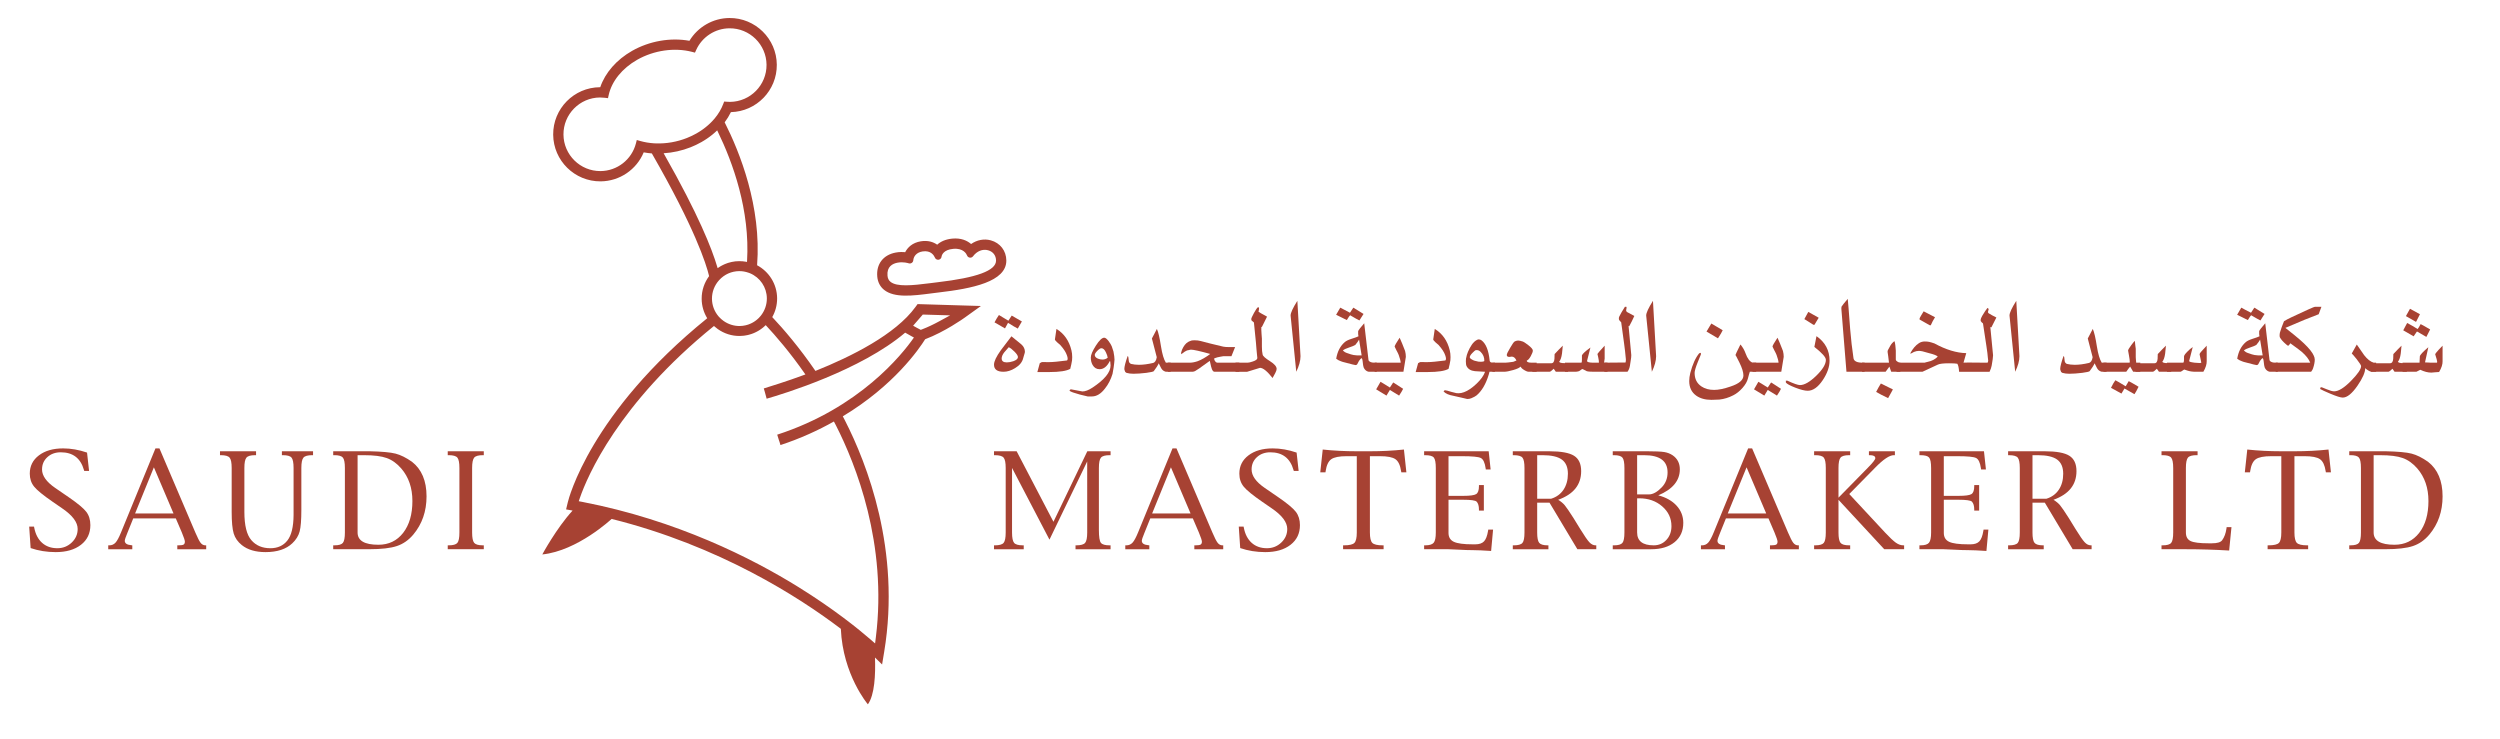 <?xml version="1.0" encoding="utf-8"?>
<!-- Generator: Adobe Illustrator 16.0.0, SVG Export Plug-In . SVG Version: 6.00 Build 0)  -->
<!DOCTYPE svg PUBLIC "-//W3C//DTD SVG 1.0//EN" "http://www.w3.org/TR/2001/REC-SVG-20010904/DTD/svg10.dtd">
<svg version="1.0" id="Layer_1" xmlns="http://www.w3.org/2000/svg" xmlns:xlink="http://www.w3.org/1999/xlink" x="0px" y="0px"
	 width="384.667px" height="113.667px" viewBox="0 0 384.667 113.667" enable-background="new 0 0 384.667 113.667"
	 xml:space="preserve">
<g>
	<path fill="#A74233" d="M141.737,46.806l-0.553-0.016l-0.326,0.448c-3.068,4.223-9.847,7.615-15.39,9.834
		c-2.481-3.618-4.883-6.411-6.645-8.282c0.484-0.855,0.757-1.845,0.75-2.897c-0.018-2.202-1.265-4.11-3.081-5.079
		c0.699-9.007-2.663-17.395-4.989-21.993c0.375-0.5,0.696-1.024,0.959-1.568c3.937-0.098,7.094-3.342,7.062-7.296
		c-0.031-3.994-3.307-7.218-7.301-7.186c-2.527,0.02-4.853,1.374-6.143,3.506c-2.903-0.529-6.139,0.025-8.818,1.546
		c-2.399,1.365-4.146,3.369-4.906,5.598c-0.019-0.001-0.037-0.002-0.056-0.002c-3.992,0.031-7.217,3.307-7.185,7.302
		c0.031,3.994,3.308,7.215,7.3,7.184c2.935-0.023,5.53-1.816,6.63-4.464c0.41,0.078,0.83,0.131,1.252,0.166
		c6.602,11.484,8.355,16.963,8.81,18.876c-0.727,0.98-1.155,2.193-1.145,3.504c0.008,1.09,0.321,2.11,0.854,2.98
		c-18,14.565-21.323,27.769-21.456,28.333l-0.258,1.077l0.997,0.181c-2.509,2.751-4.658,6.752-4.658,6.752
		c5.438-0.558,10.664-5.466,10.664-5.466c16.594,4.139,28.897,12.069,35.27,16.909c0.313,7.112,4.161,11.618,4.161,11.618
		c1.042-1.439,1.188-4.563,1.093-7.201l1.093,1.072l0.328-1.981c2.575-15.59-2.662-28.942-6.016-35.515
		c-0.114-0.231-0.235-0.462-0.357-0.691c7.896-4.741,11.768-10.405,12.672-11.859c3.042-1.151,5.939-3.219,6.066-3.31l2.516-1.805
		l-3.095-0.091L141.737,46.806z M115.389,42.04c1.568,0.654,2.591,2.171,2.604,3.867c0.008,0.969-0.325,1.92-0.933,2.677
		c0,0-0.293,0.33-0.295,0.33c0,0-0.102,0.094-0.105,0.098c0,0-0.216,0.193-0.213,0.19c0,0-0.135,0.104-0.159,0.123
		c0,0-0.192,0.137-0.195,0.137c0,0-0.179,0.111-0.182,0.114c0,0-0.192,0.106-0.2,0.111c0,0-0.184,0.091-0.187,0.091
		c0,0-0.215,0.091-0.213,0.089c0,0-0.184,0.071-0.194,0.076c0,0-0.239,0.068-0.245,0.069l-0.174,0.047
		c-0.001,0-0.294,0.052-0.334,0.058c0,0-0.103,0.017-0.107,0.017l-0.454,0.03c-0.876,0.007-1.757-0.271-2.481-0.791
		c0,0-0.338-0.268-0.351-0.279l-0.306-0.3c0,0-0.118-0.129-0.133-0.146c-0.627-0.747-0.976-1.699-0.984-2.673
		c-0.008-1.057,0.382-2.075,1.097-2.865l0.288-0.288l0.012-0.015l0.021-0.018c0,0,0.271-0.22,0.296-0.239
		c0,0,0.058-0.044,0.056-0.043c0,0,0.234-0.154,0.257-0.168c0,0,0.117-0.073,0.118-0.073l0.138-0.072l0.084-0.043
		c0,0,0.168-0.081,0.161-0.078c0,0,0.126-0.05,0.163-0.065l0.237-0.088c0,0,0.08-0.021,0.094-0.025l0.312-0.083
		c0,0,0.099-0.017,0.121-0.019l0.297-0.049h0.001h0l0.434-0.026c0,0,0.391,0.016,0.396,0.016c0,0,0.248,0.034,0.27,0.035
		c0,0,0.092,0.014,0.096,0.015c0,0,0.328,0.071,0.349,0.078c0,0,0.355,0.111,0.356,0.111
		C115.203,41.973,115.366,42.03,115.389,42.04 M100.946,22.063c0,0-0.302-0.009-0.315-0.011c-0.735-0.047-1.449-0.168-2.123-0.358
		c0,0-0.263-0.077-0.528-0.152c-0.067,0.264-0.135,0.53-0.135,0.53c-0.64,2.483-2.877,4.23-5.441,4.251
		c-3.121,0.025-5.681-2.495-5.705-5.616c-0.025-3.121,2.495-5.682,5.615-5.708c0,0,0.752,0.046,0.753,0.046
		c0,0,0.241,0.029,0.483,0.06c0.053-0.236,0.104-0.476,0.104-0.476c0.47-2.132,2.071-4.112,4.39-5.432
		c2.584-1.465,5.743-1.918,8.453-1.213c0,0,0.218,0.056,0.436,0.114c0.093-0.207,0.186-0.411,0.186-0.411
		c0.909-2.009,2.916-3.317,5.117-3.333c3.122-0.027,5.684,2.493,5.708,5.615c0.025,3.123-2.496,5.681-5.618,5.707l-0.499-0.022
		c0,0-0.203-0.015-0.402-0.03c-0.071,0.187-0.143,0.375-0.143,0.375c-0.291,0.776-0.732,1.519-1.314,2.22
		c0,0-0.11,0.127-0.111,0.128c0,0-0.283,0.31-0.285,0.315c0,0-0.277,0.278-0.278,0.281c0,0-0.013,0.014-0.041,0.038
		c0,0-0.249,0.229-0.276,0.253c0,0-0.052,0.049-0.052,0.047c0,0-0.223,0.188-0.24,0.201c0,0-0.099,0.083-0.097,0.08
		c0,0-0.199,0.157-0.209,0.164c0,0-0.134,0.102-0.13,0.099c0,0-0.172,0.122-0.195,0.139c0,0-0.159,0.11-0.161,0.111l-0.156,0.103
		c0,0-0.202,0.13-0.205,0.131c0,0-0.327,0.194-0.325,0.194l-0.035,0.022l-0.659,0.343c0,0-0.153,0.074-0.157,0.074
		c0,0-0.641,0.281-0.664,0.29C104.175,21.834,102.533,22.121,100.946,22.063 M102.251,23.833l-0.14-0.252
		c1.405-0.084,2.819-0.396,4.145-0.92c0.025-0.01,0.752-0.327,0.752-0.327c0.009-0.003,0.187-0.089,0.187-0.089
		c-0.013,0.006,0.713-0.374,0.713-0.374l0.05-0.024c0,0,0.054-0.036,0.057-0.038c0.1-0.06,0.323-0.192,0.323-0.192
		c0.007-0.005,0.228-0.146,0.228-0.146l0.184-0.119c0.008-0.004,0.184-0.127,0.184-0.127c0.023-0.016,0.228-0.164,0.229-0.166
		c0,0,0.148-0.112,0.148-0.112c0.006-0.005,0.238-0.183,0.238-0.183c0.001-0.001,0.118-0.096,0.118-0.096
		c0.011-0.011,0.274-0.234,0.274-0.234c0.003,0,0.061-0.053,0.061-0.053c0.029-0.025,0.313-0.289,0.313-0.289l0.038-0.034
		l0.087,0.181c2.321,4.771,4.987,12.109,4.507,19.968l-0.013,0.101c-0.09-0.018-0.165-0.037-0.165-0.037
		c-0.011-0.002-0.172-0.024-0.172-0.024c0.013,0.002-0.324-0.042-0.324-0.042c-0.021,0-0.549-0.022-0.549-0.022l-0.589,0.032
		l-0.1,0.009l0.093-0.008l-0.382,0.063l-0.03,0.005l0.007-0.001l-0.166,0.029c0.006-0.002-0.425,0.112-0.427,0.112
		c-0.05,0.013-0.126,0.036-0.126,0.036c0.002,0-0.331,0.122-0.331,0.122l-0.03,0.01l-0.032,0.013l0.024-0.008
		c-0.009,0.002-0.18,0.072-0.187,0.077c-0.001,0-0.236,0.113-0.236,0.113l-0.07,0.035l-0.21,0.111
		c-0.003,0.003-0.183,0.11-0.183,0.11c-0.01,0.007-0.314,0.21-0.328,0.218l-0.058-0.191
		C109.537,38.266,107.457,33.003,102.251,23.833 M140.557,52.027c-1.716,2.458-8.265,10.736-20.97,14.854
		c0.116,0.367,0.198,0.641,0.319,1.026c0.003-0.005,0.007-0.005,0.01-0.005l0.171,0.58c3.086-1.02,5.817-2.273,8.223-3.629
		l0.317,0.607c3.06,6.006,7.928,18.222,6.139,32.59l-0.119,0.953l-0.724-0.628c-1.776-1.543-5.58-4.641-11.085-8.055
		c-7.126-4.419-18.669-10.271-33.207-13.089l-0.58-0.11l0.192-0.559c1.104-3.176,5.85-14.464,20.619-26.407
		c0.052,0.049,0.091,0.088,0.091,0.088c0.013,0.01,0.475,0.379,0.475,0.379c1.001,0.712,2.172,1.083,3.388,1.072l0.617-0.038
		c0.022-0.001,0.199-0.03,0.199-0.03c0.002,0,0.404-0.073,0.409-0.073l0.2-0.051l0.046-0.013l0.314-0.094
		c0.033-0.01,0.279-0.101,0.279-0.101c-0.012,0.004,0.28-0.12,0.28-0.12c0.01-0.005,0.252-0.124,0.252-0.124
		c0.026-0.013,0.275-0.15,0.275-0.15c0.019-0.012,0.251-0.157,0.251-0.157c0.01-0.007,0.275-0.196,0.275-0.196
		c0.01-0.007,0.213-0.164,0.213-0.164c-0.007,0.006,0.29-0.258,0.29-0.258c0.002-0.002,0.066-0.061,0.106-0.098l0.025,0.03
		c1.462,1.565,3.693,4.133,6.034,7.494l0.045,0.065c-3.042,1.131-5.497,1.857-6.404,2.151l0.168,0.572
		c0.098,0.361,0.171,0.631,0.271,1.005c0.008-0.003,0.016-0.004,0.022-0.005l0.001,0.001c2.563-0.737,14.48-4.368,21.292-10.158
		l1.051,0.592l0.294,0.155L140.557,52.027z M144.536,49.428c-0.916,0.501-1.807,0.919-2.642,1.241l-0.218,0.084l-0.616-0.323
		l-0.561-0.314l1.313-1.515l0.175-0.202l4.207,0.125L144.536,49.428z M152.447,36.979c-1.035-0.283-2.129-0.062-3.028,0.567
		c-0.615-0.536-1.558-0.956-2.893-0.832c-1.077,0.102-1.82,0.477-2.324,0.936c-0.597-0.421-1.428-0.697-2.513-0.522
		c-1.308,0.212-2.039,0.952-2.413,1.677c-0.409-0.042-0.907-0.046-1.444,0.053c-1.93,0.354-3.023,1.774-2.851,3.706
		c0.074,0.839,0.437,1.542,1.051,2.036c1.591,1.278,4.457,0.907,7.231,0.548l1.145-0.144c5.17-0.6,10.458-1.654,10.432-4.928
		C154.829,38.587,153.888,37.372,152.447,36.979 M144.229,43.433c0,0-1.171,0.146-1.167,0.146c-2.722,0.35-5.054,0.576-6.038-0.213
		c-0.283-0.227-0.431-0.527-0.467-0.944c-0.125-1.403,0.78-1.866,1.56-2.008c0.876-0.159,1.615,0.073,1.696,0.1
		c0.16,0.055,0.337,0.029,0.476-0.064c0.14-0.093,0.23-0.25,0.24-0.439c0.056-0.537,0.455-1.167,1.413-1.322
		c1.312-0.212,1.784,0.651,1.907,0.942c0.086,0.23,0.322,0.366,0.569,0.333c0.247-0.032,0.437-0.239,0.46-0.493
		c0,0,0.057,0.005,0.065,0.006c-0.009-0.002-0.065-0.014-0.065-0.014c0.044-0.239,0.303-1.037,1.795-1.174
		c1.577-0.146,2.036,0.798,2.115,0.999c0,0,0.066,0.13,0.068,0.131c0.098,0.14,0.26,0.225,0.431,0.226
		c0.17,0.004,0.332-0.078,0.434-0.216c0.595-0.797,1.48-1.152,2.311-0.924c0.761,0.208,1.221,0.8,1.227,1.583
		C153.271,41.631,150.316,42.725,144.229,43.433"/>
	<path fill="#A74233" d="M4.713,84.331l-0.222-3.308h0.744l0.028,0.156c0.196,1.015,0.601,1.798,1.217,2.348
		c0.617,0.55,1.398,0.826,2.345,0.826c0.857,0,1.591-0.29,2.204-0.87c0.613-0.579,0.92-1.276,0.92-2.093
		c0-1.029-0.786-2.08-2.356-3.155L8.1,77.205c-1.448-0.996-2.396-1.771-2.845-2.324c-0.45-0.554-0.674-1.222-0.674-2.005
		c0-1.164,0.471-2.104,1.412-2.814c0.941-0.712,2.182-1.068,3.722-1.068c1.203,0,2.429,0.216,3.678,0.644l0.311,2.819h-0.744
		l-0.048-0.155c-0.52-1.807-1.707-2.708-3.563-2.708c-0.831,0-1.518,0.249-2.063,0.747c-0.546,0.5-0.818,1.13-0.818,1.894
		c0,0.965,0.672,1.911,2.014,2.836l2.149,1.476c1.343,0.925,2.224,1.66,2.644,2.206c0.42,0.547,0.629,1.231,0.629,2.051
		c0,1.268-0.482,2.276-1.448,3.025c-0.967,0.751-2.264,1.125-3.892,1.125C7.204,84.952,5.921,84.744,4.713,84.331"/>
	<path fill="#A74233" d="M20.503,79.759l-0.906,2.244c-0.266,0.636-0.398,1.037-0.398,1.205c0,0.396,0.333,0.623,1,0.681
		l0.156,0.021v0.599h-3.701v-0.599h0.156c0.388,0,0.708-0.138,0.961-0.414c0.252-0.274,0.534-0.797,0.845-1.561l5.302-12.941h0.615
		l5.522,12.94c0.344,0.805,0.615,1.336,0.816,1.592s0.443,0.384,0.729,0.384h0.126v0.599h-4.446v-0.599h0.165
		c0.395,0,0.66-0.04,0.796-0.116c0.136-0.078,0.204-0.23,0.204-0.459c0-0.187-0.155-0.654-0.465-1.399l-0.933-2.176H20.503z
		 M20.786,79.004h5.912l-3.02-7.101L20.786,79.004z"/>
	<path fill="#A74233" d="M33.849,70.037v-0.602h5.55v0.602h-0.154c-0.673,0-1.115,0.125-1.327,0.378
		c-0.211,0.252-0.316,0.784-0.316,1.597v6.757c0,2.069,0.356,3.516,1.069,4.339c0.712,0.83,1.689,1.246,2.93,1.246
		c1.12,0,1.992-0.396,2.615-1.185c0.624-0.789,0.942-2.098,0.955-3.93v-7.228c0-0.813-0.105-1.345-0.313-1.597
		c-0.211-0.253-0.657-0.378-1.34-0.378h-0.145v-0.602h4.794v0.602H48.04c-0.683,0-1.133,0.125-1.349,0.378
		c-0.215,0.252-0.323,0.784-0.323,1.597v6.427c0,1.57-0.088,2.685-0.265,3.344c-0.175,0.659-0.547,1.261-1.117,1.804
		c-0.952,0.911-2.329,1.366-4.132,1.366c-1.534,0-2.752-0.361-3.654-1.086c-0.62-0.498-1.034-1.091-1.242-1.778
		c-0.208-0.688-0.312-1.795-0.312-3.32v-6.756c0-0.813-0.106-1.345-0.321-1.597c-0.213-0.253-0.661-0.378-1.341-0.378H33.849z"/>
	<path fill="#A74233" d="M51.269,84.508v-0.599h0.194c0.657,0,1.088-0.126,1.294-0.379c0.206-0.251,0.31-0.783,0.31-1.597v-9.922
		c0-0.817-0.104-1.352-0.31-1.601c-0.207-0.249-0.638-0.374-1.294-0.374h-0.194v-0.602h5.565c1.903,0.041,3.248,0.162,4.031,0.365
		c0.785,0.205,1.624,0.622,2.517,1.249c1.499,1.165,2.248,2.942,2.248,5.33c0,2.292-0.679,4.252-2.035,5.876
		c-0.72,0.854-1.564,1.443-2.532,1.766c-0.967,0.324-2.377,0.486-4.229,0.486H51.269z M55.021,70.037v11.896
		c0,1.258,1.067,1.886,3.203,1.886c1.59,0,2.859-0.61,3.809-1.831c0.948-1.221,1.422-2.853,1.422-4.9
		c0-2.006-0.57-3.675-1.712-5.002c-0.673-0.777-1.418-1.313-2.235-1.606c-0.818-0.297-1.974-0.442-3.468-0.442H55.021z"/>
	<path fill="#A74233" d="M74.44,84.508h-5.549v-0.599h0.154c0.676,0,1.119-0.125,1.329-0.377c0.209-0.25,0.314-0.783,0.314-1.599
		v-9.922c0-0.813-0.105-1.345-0.314-1.597c-0.209-0.253-0.653-0.378-1.329-0.378h-0.154v-0.602h5.549v0.602h-0.145
		c-0.677,0-1.122,0.125-1.334,0.378c-0.212,0.252-0.318,0.784-0.318,1.597v9.922c0,0.809,0.106,1.339,0.318,1.594
		c0.212,0.254,0.657,0.382,1.334,0.382h0.145V84.508z"/>
	<path fill="#A74233" d="M155.719,72v9.934c0,0.809,0.106,1.339,0.318,1.594c0.212,0.254,0.66,0.382,1.345,0.382h0.135v0.599h-4.573
		v-0.599h0.135c0.683,0,1.131-0.128,1.344-0.382c0.212-0.255,0.319-0.785,0.319-1.594v-9.922c0-0.813-0.106-1.345-0.319-1.597
		c-0.213-0.253-0.662-0.378-1.344-0.378h-0.135v-0.602h3.483l5.664,10.851l5.209-10.851h3.579v0.602h-0.154
		c-0.673,0-1.115,0.125-1.326,0.378c-0.211,0.252-0.318,0.784-0.318,1.597v9.544c0,1.067,0.107,1.727,0.318,1.977
		c0.211,0.252,0.653,0.377,1.326,0.377h0.154v0.599h-5.394v-0.599h0.117c0.688,0,1.141-0.125,1.357-0.377
		c0.215-0.25,0.324-0.783,0.324-1.599V71.002l-5.805,12.031L155.719,72z"/>
	<path fill="#A74233" d="M176.992,79.759l-0.906,2.244c-0.266,0.636-0.398,1.037-0.398,1.205c0,0.396,0.333,0.623,1,0.681
		l0.155,0.021v0.599h-3.699v-0.599h0.155c0.389,0,0.708-0.138,0.961-0.414c0.252-0.274,0.534-0.797,0.846-1.561l5.301-12.941h0.615
		l5.523,12.94c0.342,0.805,0.613,1.336,0.815,1.592c0.2,0.256,0.444,0.384,0.728,0.384h0.125v0.599h-4.446v-0.599h0.165
		c0.395,0,0.659-0.04,0.796-0.116c0.137-0.078,0.204-0.23,0.204-0.459c0-0.187-0.156-0.654-0.466-1.399l-0.934-2.176H176.992z
		 M177.276,79.004h5.91l-3.02-7.101L177.276,79.004z"/>
	<path fill="#A74233" d="M190.827,84.331l-0.222-3.308h0.744l0.03,0.156c0.193,1.015,0.599,1.798,1.215,2.348
		c0.615,0.55,1.398,0.826,2.344,0.826c0.857,0,1.593-0.29,2.206-0.87c0.611-0.579,0.92-1.276,0.92-2.093
		c0-1.029-0.786-2.08-2.357-3.155l-1.493-1.03c-1.448-0.996-2.397-1.771-2.847-2.324c-0.45-0.554-0.673-1.222-0.673-2.005
		c0-1.164,0.47-2.104,1.412-2.814c0.94-0.712,2.181-1.068,3.721-1.068c1.205,0,2.429,0.216,3.679,0.644l0.31,2.819h-0.742
		l-0.049-0.155c-0.521-1.807-1.707-2.708-3.562-2.708c-0.832,0-1.52,0.249-2.065,0.747c-0.545,0.5-0.818,1.13-0.818,1.894
		c0,0.965,0.671,1.911,2.015,2.836l2.15,1.476c1.342,0.925,2.222,1.66,2.642,2.206c0.42,0.547,0.631,1.231,0.631,2.051
		c0,1.268-0.483,2.276-1.449,3.025c-0.967,0.751-2.265,1.125-3.892,1.125C193.317,84.952,192.036,84.744,190.827,84.331"/>
	<path fill="#A74233" d="M208.762,70.191h-1.535c-1.153,0-1.949,0.155-2.39,0.467c-0.439,0.311-0.727,0.919-0.863,1.825
		l-0.028,0.194h-0.8l0.378-3.508c1.673,0.178,3.418,0.266,5.234,0.266h2.026c1.816,0,3.561-0.088,5.235-0.266l0.376,3.508h-0.776
		l-0.039-0.194c-0.136-0.906-0.425-1.515-0.865-1.825c-0.443-0.312-1.24-0.467-2.396-0.467h-1.537v11.742
		c0,0.818,0.124,1.353,0.373,1.602c0.251,0.249,0.78,0.374,1.589,0.374h0.146v0.599h-6.236v-0.599h0.146
		c0.816,0,1.348-0.125,1.594-0.374s0.37-0.783,0.37-1.602V70.191z"/>
	<path fill="#A74233" d="M222.877,76.895v5.107c0,0.652,0.274,1.107,0.824,1.365c0.548,0.258,1.514,0.387,2.896,0.387h0.409
		c0.603,0,1.049-0.153,1.339-0.459c0.288-0.306,0.494-0.846,0.618-1.619l0.028-0.187h0.744l-0.3,3.285
		c-1.235-0.083-2.152-0.124-2.753-0.124c-0.641,0-1.394-0.025-2.26-0.075c-0.848-0.044-1.358-0.067-1.534-0.067h-3.764v-0.599h0.174
		c0.645,0,1.076-0.132,1.295-0.396c0.221-0.264,0.329-0.79,0.329-1.579v-9.922c0-0.825-0.101-1.361-0.305-1.608
		c-0.202-0.244-0.642-0.366-1.319-0.366h-0.174v-0.602h9.934l0.298,2.798h-0.742l-0.029-0.204c-0.124-0.849-0.368-1.368-0.734-1.558
		c-0.368-0.187-1.328-0.28-2.878-0.28h-2.097v6.104h2.264c1.037,0,1.7-0.09,1.987-0.269c0.289-0.18,0.433-0.592,0.433-1.23v-0.166
		h0.755v3.929h-0.755v-0.146c0-0.571-0.119-0.979-0.359-1.228c-0.193-0.193-0.881-0.292-2.061-0.292H222.877z"/>
	<path fill="#A74233" d="M236.521,77.339v4.595c0,0.809,0.104,1.339,0.314,1.594c0.21,0.254,0.653,0.382,1.329,0.382h0.087v0.599
		h-5.482v-0.599h0.146c0.683,0,1.129-0.125,1.339-0.377c0.209-0.25,0.313-0.783,0.313-1.599v-9.922c0-0.813-0.104-1.345-0.313-1.597
		c-0.21-0.253-0.656-0.378-1.339-0.378h-0.146v-0.602h5.645c1.782,0,3.04,0.231,3.774,0.689s1.102,1.249,1.102,2.368
		c0,1.046-0.293,1.938-0.881,2.67c-0.589,0.734-1.476,1.314-2.657,1.74c0.42,0.258,0.757,0.536,1.005,0.833
		c0.25,0.295,0.705,0.961,1.366,1.999l1.008,1.641c0.646,1.052,1.12,1.738,1.417,2.056c0.298,0.318,0.614,0.478,0.951,0.478h0.117
		v0.599h-2.909l-4.291-7.169H236.521z M236.521,76.739h2.145c0.819-0.253,1.454-0.715,1.906-1.388
		c0.449-0.675,0.676-1.493,0.676-2.459c0-0.998-0.31-1.724-0.929-2.178c-0.621-0.452-1.613-0.678-2.979-0.678h-0.818V76.739z"/>
	<path fill="#A74233" d="M255.151,76.217c1.199,0.312,2.141,0.843,2.825,1.594s1.026,1.631,1.026,2.64
		c0,1.251-0.444,2.238-1.332,2.965c-0.888,0.73-2.092,1.093-3.611,1.093h-5.91v-0.599h0.192c0.656,0,1.09-0.126,1.296-0.379
		c0.207-0.251,0.309-0.783,0.309-1.597v-9.922c0-0.817-0.102-1.352-0.309-1.601c-0.206-0.249-0.64-0.374-1.296-0.374h-0.192v-0.602
		h5.274c1.277,0,2.158,0.041,2.644,0.118c0.485,0.078,0.919,0.247,1.302,0.504c0.732,0.507,1.102,1.228,1.102,2.157
		c0,0.87-0.276,1.637-0.828,2.304C257.092,75.186,256.261,75.752,255.151,76.217 M251.9,70.037v6.037h1.81
		c0.627,0,1.293-0.371,1.997-1.11c0.584-0.617,0.877-1.376,0.877-2.279c0-0.882-0.3-1.544-0.901-1.986
		c-0.6-0.44-1.503-0.661-2.709-0.661H251.9z M251.9,76.673v5.251c0,1.324,0.852,1.985,2.557,1.985c0.781,0,1.432-0.28,1.949-0.839
		c0.518-0.562,0.776-1.265,0.776-2.114c0-1.211-0.477-2.228-1.431-3.05s-2.125-1.233-3.512-1.233H251.9z"/>
	<path fill="#A74233" d="M265.565,79.759l-0.907,2.244c-0.267,0.636-0.398,1.037-0.398,1.205c0,0.396,0.333,0.623,1.001,0.681
		l0.154,0.021v0.599h-3.698v-0.599h0.154c0.389,0,0.708-0.138,0.962-0.414c0.252-0.274,0.534-0.797,0.846-1.561l5.301-12.941h0.614
		l5.522,12.94c0.343,0.805,0.614,1.336,0.815,1.592s0.444,0.384,0.729,0.384h0.125v0.599h-4.447v-0.599h0.167
		c0.394,0,0.66-0.04,0.796-0.116c0.136-0.078,0.204-0.23,0.204-0.459c0-0.187-0.155-0.654-0.467-1.399l-0.932-2.176H265.565z
		 M265.846,79.004h5.914l-3.021-7.101L265.846,79.004z"/>
	<path fill="#A74233" d="M282.883,76.906v5.027c0,0.809,0.105,1.339,0.315,1.594c0.209,0.254,0.652,0.382,1.329,0.382h0.154v0.599
		h-5.549v-0.599h0.184c0.665,0,1.098-0.128,1.305-0.382c0.206-0.255,0.309-0.785,0.309-1.594v-9.922
		c0-0.813-0.103-1.345-0.309-1.597c-0.207-0.253-0.64-0.378-1.305-0.378h-0.184v-0.602h5.549v0.602h-0.154
		c-0.677,0-1.12,0.125-1.329,0.378c-0.21,0.252-0.315,0.784-0.315,1.597v4.562l4.508-4.593c0.77-0.778,1.157-1.27,1.157-1.477
		c0-0.313-0.283-0.467-0.845-0.467h-0.138v-0.602h3.997v0.602h-0.165c-0.661,0-1.624,0.646-2.89,1.943l-3.968,4.035l5.527,5.944
		c0.706,0.753,1.252,1.266,1.636,1.54c0.387,0.272,0.762,0.409,1.125,0.409h0.154v0.599h-3.059L282.883,76.906z"/>
	<path fill="#A74233" d="M299.089,76.895v5.107c0,0.652,0.275,1.107,0.823,1.365c0.549,0.258,1.513,0.387,2.896,0.387h0.409
		c0.604,0,1.051-0.153,1.34-0.459c0.287-0.306,0.494-0.846,0.617-1.619l0.029-0.187h0.744l-0.3,3.285
		c-1.235-0.083-2.153-0.124-2.755-0.124c-0.639,0-1.393-0.025-2.26-0.075c-0.846-0.044-1.356-0.067-1.532-0.067h-3.763v-0.599h0.174
		c0.644,0,1.075-0.132,1.295-0.396c0.219-0.264,0.329-0.79,0.329-1.579v-9.922c0-0.825-0.102-1.361-0.306-1.608
		c-0.203-0.244-0.641-0.366-1.318-0.366h-0.174v-0.602h9.932l0.3,2.798h-0.742l-0.031-0.204c-0.123-0.849-0.368-1.368-0.734-1.558
		c-0.367-0.187-1.326-0.28-2.879-0.28h-2.095v6.104h2.265c1.035,0,1.698-0.09,1.987-0.269c0.287-0.18,0.432-0.592,0.432-1.23v-0.166
		h0.755v3.929h-0.755v-0.146c0-0.571-0.12-0.979-0.359-1.228c-0.193-0.193-0.882-0.292-2.06-0.292H299.089z"/>
	<path fill="#A74233" d="M312.732,77.339v4.595c0,0.809,0.104,1.339,0.315,1.594c0.21,0.254,0.652,0.382,1.327,0.382h0.088v0.599
		h-5.481v-0.599h0.145c0.683,0,1.13-0.125,1.339-0.377c0.209-0.25,0.314-0.783,0.314-1.599v-9.922c0-0.813-0.105-1.345-0.314-1.597
		c-0.209-0.253-0.656-0.378-1.339-0.378h-0.145v-0.602h5.644c1.783,0,3.043,0.231,3.775,0.689c0.733,0.458,1.101,1.249,1.101,2.368
		c0,1.046-0.295,1.938-0.882,2.67c-0.588,0.734-1.475,1.314-2.656,1.74c0.421,0.258,0.755,0.536,1.006,0.833
		c0.249,0.295,0.704,0.961,1.364,1.999l1.008,1.641c0.647,1.052,1.119,1.738,1.419,2.056c0.297,0.318,0.614,0.478,0.951,0.478h0.117
		v0.599h-2.91l-4.29-7.169H312.732z M312.732,76.739h2.145c0.818-0.253,1.454-0.715,1.905-1.388
		c0.451-0.675,0.677-1.493,0.677-2.459c0-0.998-0.31-1.724-0.929-2.178c-0.618-0.452-1.613-0.678-2.979-0.678h-0.818V76.739z"/>
	<path fill="#A74233" d="M342.605,81.111h0.744l-0.356,3.596c-2.257-0.132-4.453-0.199-6.592-0.199h-3.816v-0.599h0.175
		c0.668,0,1.107-0.126,1.313-0.379c0.206-0.251,0.311-0.783,0.311-1.597v-9.922c0-0.813-0.105-1.345-0.314-1.597
		c-0.209-0.253-0.646-0.378-1.309-0.378h-0.175v-0.602h5.548v0.602h-0.164c-0.67,0-1.11,0.125-1.319,0.378
		c-0.209,0.252-0.314,0.784-0.314,1.597v9.922c0,0.648,0.243,1.088,0.729,1.318c0.485,0.23,1.41,0.346,2.775,0.346h0.489
		c0.819,0,1.344-0.155,1.579-0.465c0.339-0.46,0.562-1.059,0.667-1.798L342.605,81.111z"/>
	<path fill="#A74233" d="M351.018,70.191h-1.535c-1.15,0-1.947,0.155-2.387,0.467c-0.441,0.311-0.729,0.919-0.865,1.825
		l-0.029,0.194h-0.799l0.377-3.508c1.674,0.178,3.419,0.266,5.235,0.266h2.025c1.816,0,3.562-0.088,5.236-0.266l0.377,3.508h-0.777
		l-0.038-0.194c-0.137-0.906-0.426-1.515-0.868-1.825c-0.441-0.312-1.239-0.467-2.395-0.467h-1.538v11.742
		c0,0.818,0.126,1.353,0.374,1.602c0.249,0.249,0.779,0.374,1.59,0.374h0.145v0.599h-6.235v-0.599h0.145
		c0.816,0,1.348-0.125,1.594-0.374s0.369-0.783,0.369-1.602V70.191z"/>
	<path fill="#A74233" d="M361.472,84.508v-0.599h0.193c0.657,0,1.089-0.126,1.296-0.379c0.205-0.251,0.309-0.783,0.309-1.597v-9.922
		c0-0.817-0.104-1.352-0.309-1.601c-0.207-0.249-0.639-0.374-1.296-0.374h-0.193v-0.602h5.565c1.903,0.041,3.246,0.162,4.032,0.365
		c0.783,0.205,1.621,0.622,2.516,1.249c1.498,1.165,2.247,2.942,2.247,5.33c0,2.292-0.678,4.252-2.034,5.876
		c-0.72,0.854-1.563,1.443-2.531,1.766c-0.968,0.324-2.378,0.486-4.229,0.486H361.472z M365.223,70.037v11.896
		c0,1.258,1.068,1.886,3.202,1.886c1.591,0,2.86-0.61,3.81-1.831c0.948-1.221,1.422-2.853,1.422-4.9c0-2.006-0.57-3.675-1.71-5.002
		c-0.675-0.777-1.42-1.313-2.236-1.606c-0.818-0.297-1.974-0.442-3.468-0.442H365.223z"/>
	<path fill="#A74233" d="M157.701,54.146c0,0.063-0.043,0.227-0.128,0.491c-0.086,0.265-0.129,0.412-0.129,0.443
		c-0.14,0.622-0.56,1.143-1.258,1.563c-0.606,0.373-1.197,0.559-1.773,0.559c-0.979,0-1.468-0.365-1.468-1.096
		c0-0.497,0.35-1.236,1.05-2.215c0.544-0.716,1.087-1.43,1.631-2.146c0.498,0.404,1.003,0.817,1.517,1.236
		C157.514,53.307,157.701,53.695,157.701,54.146 M157.234,49.461c-0.218,0.358-0.43,0.724-0.632,1.097
		c-0.313-0.156-0.811-0.451-1.499-0.886l-0.468,0.858l-1.611-0.931c0.204-0.393,0.43-0.767,0.68-1.128
		c0.327,0.184,0.811,0.477,1.453,0.875c0.045-0.092,0.218-0.356,0.515-0.789c0.169,0.094,0.43,0.243,0.78,0.453
		C156.802,49.219,157.063,49.369,157.234,49.461 M156.627,54.943c0-0.202-0.173-0.478-0.522-0.828
		c-0.347-0.351-0.646-0.581-0.893-0.69c-0.232,0.264-0.464,0.529-0.695,0.794c-0.264,0.343-0.394,0.655-0.394,0.935
		c0,0.404,0.262,0.607,0.788,0.607c0.309,0,0.649-0.063,1.02-0.187C156.396,55.403,156.627,55.194,156.627,54.943"/>
	<path fill="#A74233" d="M164.977,54.948c0,0.25-0.008,0.414-0.024,0.492c-0.063,0.407-0.155,0.845-0.279,1.313
		c-0.576,0.329-1.647,0.493-3.217,0.493h-0.794h-1.048l0.373-1.364l0.303-0.165c0.233-0.016,0.467-0.016,0.699,0h0.468
		c0.526,0,1.437-0.086,2.727-0.256c0.063-0.079,0.093-0.164,0.093-0.256c0-0.156-0.038-0.334-0.116-0.536
		c-0.155-0.467-0.497-0.996-1.026-1.588c-0.171-0.155-0.342-0.302-0.513-0.443c-0.233-0.217-0.334-0.364-0.303-0.442l0.233-1.586
		c1.179,0.719,1.951,1.821,2.308,3.307C164.937,54.228,164.977,54.572,164.977,54.948"/>
	<path fill="#A74233" d="M171.486,55.349c0,0.141-0.016,0.312-0.047,0.514c-0.031,0.358-0.116,0.91-0.256,1.657
		c-0.265,0.872-0.653,1.628-1.166,2.266c-0.622,0.809-1.291,1.214-2.004,1.214h-0.653h-0.007h0.007
		c-0.467-0.116-0.878-0.216-1.236-0.298c-0.855-0.232-1.375-0.422-1.562-0.572c0.048-0.15,0.125-0.224,0.233-0.224
		c0.047,0,0.343,0.054,0.887,0.164c0.543,0.108,0.831,0.162,0.862,0.162c0.435,0,0.947-0.194,1.539-0.582
		c1.866-1.228,2.797-2.372,2.797-3.428c0-0.016-0.008-0.097-0.024-0.245c-0.015-0.148-0.023-0.26-0.023-0.337l-0.068-0.094
		c-0.419,0.84-0.946,1.262-1.581,1.262c-0.465,0-0.82-0.216-1.07-0.652c-0.185-0.328-0.277-0.707-0.277-1.143
		c0-0.404,0.259-1.012,0.778-1.829c0.52-0.815,0.949-1.223,1.291-1.223c0.185,0,0.418,0.188,0.697,0.56
		c0.232,0.328,0.384,0.581,0.453,0.76c0.071,0.18,0.159,0.447,0.268,0.806C171.432,54.633,171.486,55.053,171.486,55.349
		 M170.438,55.042c-0.033-0.236-0.117-0.495-0.254-0.78c-0.201-0.456-0.441-0.683-0.719-0.683c-0.154,0-0.363,0.134-0.625,0.4
		c-0.262,0.269-0.393,0.48-0.393,0.637c0,0.236,0.162,0.425,0.487,0.566c0.23,0.095,0.462,0.142,0.693,0.142
		C169.935,55.325,170.206,55.229,170.438,55.042"/>
	<path fill="#A74233" d="M180.131,57.202h-0.722c-0.077,0-0.203-0.05-0.373-0.151c-0.171-0.101-0.319-0.283-0.444-0.547
		c-0.171-0.357-0.272-0.559-0.302-0.606c-0.125,0.306-0.381,0.713-0.77,1.219c-0.093,0.077-0.474,0.161-1.142,0.253
		c-0.777,0.093-1.438,0.138-1.98,0.138c-0.39,0-0.748-0.045-1.073-0.138c-0.047-0.032-0.109-0.079-0.188-0.14
		c-0.093-0.232-0.14-0.378-0.14-0.44c0-0.37,0.171-1.042,0.514-2.013c0.092,0.031,0.146,0.257,0.162,0.677
		c0.016,0.155,0.047,0.265,0.092,0.326c0.049,0.063,0.125,0.132,0.235,0.209c0.389,0.094,0.8,0.141,1.235,0.141
		c0.653,0,1.376-0.094,2.168-0.281c0.31-0.078,0.505-0.375,0.583-0.889l-0.747-2.877c0.078-0.155,0.206-0.401,0.385-0.737
		c0.178-0.334,0.306-0.581,0.384-0.737c0.218,0.479,0.427,1.377,0.63,2.691c0.185,1.175,0.434,2.01,0.746,2.504h0.745V57.202z"/>
	<path fill="#A74233" d="M190.694,57.202h-3.823c-0.155,0-0.288-0.131-0.396-0.396c-0.063-0.124-0.171-0.553-0.327-1.282
		c-0.264,0.187-0.645,0.457-1.142,0.815c-0.249,0.202-0.629,0.46-1.143,0.77c-0.171,0.063-0.296,0.093-0.373,0.093h-3.801v-1.397
		h3.381c0.356,0,0.761-0.075,1.212-0.228c0.605-0.228,1.25-0.599,1.935-1.117c-1.585-0.439-2.573-0.661-2.961-0.661
		c-0.047,0-0.105,0.008-0.175,0.024c-0.07,0.014-0.122,0.031-0.151,0.045c-0.217,0.016-0.428,0.094-0.63,0.235
		c-0.281,0.216-0.467,0.349-0.56,0.396v-0.256c0-0.046,0.047-0.195,0.14-0.442c0.249-0.575,0.559-0.969,0.934-1.188
		c0.169-0.092,0.364-0.169,0.583-0.233c0.03-0.014,0.169-0.022,0.419-0.022c0.343,0,0.653,0.038,0.934,0.115
		c0.761,0.212,1.919,0.501,3.473,0.865c0.202,0.046,0.543,0.069,1.026,0.069h0.303h0.489l-0.559,1.396h-1.213
		c-0.063,0-0.202,0.023-0.419,0.069c-0.39,0.061-0.731,0.152-1.026,0.273c0,0.076,0.003,0.13,0.012,0.159
		c0.007,0.032,0.027,0.085,0.059,0.161c0.124,0.229,0.271,0.341,0.442,0.341h3.357V57.202z"/>
	<path fill="#A74233" d="M196.433,56.766c0,0.155-0.071,0.366-0.21,0.629c-0.141,0.264-0.28,0.52-0.418,0.768
		c-0.823-1.045-1.466-1.566-1.932-1.566c-0.031,0-0.361,0.102-0.988,0.303c-0.631,0.202-0.959,0.303-0.99,0.303h-1.792v-1.397h1.842
		c0.186,0,0.458-0.062,0.816-0.185c0.467-0.154,0.7-0.332,0.7-0.534c0-0.016-0.018-0.189-0.054-0.522
		c-0.035-0.332-0.06-0.592-0.074-0.777c-0.015-0.262-0.042-0.616-0.086-1.066c-0.064-0.695-0.168-1.731-0.312-3.108
		c-0.079-0.062-0.192-0.152-0.334-0.276c-0.049-0.047-0.073-0.131-0.073-0.254c0-0.11,0.137-0.415,0.409-0.918
		c0.271-0.502,0.485-0.807,0.642-0.915c0.108,0.032,0.153,0.124,0.14,0.279c-0.047,0.28-0.071,0.427-0.071,0.443
		c0.125,0.094,0.56,0.343,1.306,0.747l-0.79,1.585h-0.086c-0.016,0.216-0.007,0.566,0.028,1.045c0.037,0.527,0.056,0.767,0.056,0.72
		v1.279c0,0.499,0.038,0.901,0.115,1.211c0.047,0.233,0.418,0.566,1.113,1C196.084,55.992,196.433,56.395,196.433,56.766"/>
	<path fill="#A74233" d="M200.107,54.804c0,0.7-0.219,1.498-0.655,2.397l-0.872-8.657c0-0.402,0.347-1.155,1.041-2.258
		L200.107,54.804z"/>
	<path fill="#A74233" d="M209.804,48.305l-0.634,1c-0.202-0.088-0.678-0.354-1.43-0.798c-0.078,0.059-0.247,0.305-0.509,0.74
		c-0.175-0.084-0.449-0.221-0.824-0.409c-0.374-0.186-0.648-0.323-0.823-0.408l0.641-1.094c0.356,0.204,0.855,0.467,1.492,0.785
		c0.046-0.075,0.218-0.337,0.515-0.785L209.804,48.305z M211.837,57.202h-1.184c-0.092,0-0.202-0.03-0.326-0.093
		c-0.231-0.123-0.401-0.319-0.51-0.583c-0.048-0.092-0.102-0.435-0.163-1.026c-0.016-0.139-0.055-0.271-0.116-0.396
		c-0.155,0.063-0.303,0.209-0.444,0.443c-0.078,0.155-0.163,0.318-0.256,0.489c-0.063,0.094-0.147,0.14-0.258,0.14
		c-0.093,0-0.628-0.131-1.608-0.396c-0.28-0.063-0.491-0.124-0.631-0.187c-0.28-0.094-0.528-0.225-0.745-0.397
		c0.185-1.103,0.62-1.949,1.305-2.542c0.202-0.185,0.543-0.357,1.026-0.512c0.59-0.186,0.954-0.319,1.095-0.396
		c-0.046-0.185-0.063-0.45-0.046-0.793c0.06-0.171,0.371-0.575,0.931-1.211c0.14,1.234,0.357,3.093,0.651,5.576
		c0,0.077,0.023,0.148,0.07,0.209c0.155,0.185,0.442,0.276,0.86,0.276h0.349V57.202z M209.511,54.684l-0.396-2.424
		c-0.14,0.25-0.335,0.521-0.582,0.815c-0.171,0.109-0.48,0.237-0.932,0.384c-0.451,0.149-0.776,0.3-0.979,0.456
		c0.186,0.202,0.41,0.343,0.676,0.419c0.42,0.155,0.744,0.253,0.979,0.292c0.232,0.039,0.411,0.058,0.536,0.058H209.511z"/>
	<path fill="#A74233" d="M216.313,54.911c0,0.077-0.124,0.841-0.373,2.291h-4.431v-1.397h4.012c-0.016-0.276-0.117-0.67-0.303-1.179
		c-0.047-0.14-0.172-0.395-0.373-0.764c-0.172-0.323-0.256-0.501-0.256-0.532c0-0.138,0.256-0.595,0.769-1.366
		c0.232,0.5,0.512,1.178,0.838,2.036C216.275,54.311,216.313,54.613,216.313,54.911 M215.894,59.823
		c-0.093,0.217-0.297,0.565-0.618,1.047c-0.198-0.109-0.671-0.4-1.419-0.871c-0.123,0.216-0.299,0.506-0.526,0.871l-1.585-0.963
		l0.674-1.166l1.439,0.885c0.11-0.168,0.281-0.429,0.513-0.781L215.894,59.823z"/>
	<path fill="#A74233" d="M223.188,54.948c0,0.25-0.009,0.414-0.023,0.492c-0.063,0.407-0.155,0.845-0.28,1.313
		c-0.575,0.329-1.647,0.493-3.218,0.493h-0.793h-1.049l0.373-1.364l0.303-0.165c0.233-0.016,0.466-0.016,0.699,0h0.467
		c0.528,0,1.438-0.086,2.727-0.256c0.063-0.079,0.095-0.164,0.095-0.256c0-0.156-0.04-0.334-0.117-0.536
		c-0.154-0.467-0.498-0.996-1.025-1.588c-0.171-0.155-0.343-0.302-0.512-0.443c-0.233-0.217-0.335-0.364-0.304-0.442l0.233-1.586
		c1.18,0.719,1.951,1.821,2.308,3.307C223.147,54.228,223.188,54.572,223.188,54.948"/>
	<path fill="#A74233" d="M230.021,57.202h-0.839c-0.018,0.092-0.056,0.242-0.116,0.443c-0.436,1.443-1.059,2.506-1.866,3.189
		c-0.172,0.139-0.443,0.288-0.816,0.442c-0.171,0.077-0.38,0.116-0.629,0.116c-0.031,0-0.296-0.062-0.792-0.187
		c-0.577-0.139-1.02-0.24-1.329-0.301c-0.716-0.124-1.22-0.349-1.516-0.673c0.078-0.125,0.147-0.186,0.211-0.186
		c0.062,0,0.185,0.023,0.372,0.068c0.326,0.108,0.785,0.233,1.375,0.374c0.047,0.014,0.164,0.023,0.351,0.023
		c0.264,0,0.543-0.054,0.839-0.164c0.591-0.216,1.224-0.644,1.899-1.28c0.678-0.636,1.123-1.257,1.341-1.861
		c-0.528-0.031-1.049-0.063-1.563-0.093c-0.621-0.062-1.049-0.318-1.281-0.769c-0.077-0.138-0.116-0.388-0.116-0.744
		c0-0.233,0.008-0.373,0.022-0.42c0.078-0.418,0.179-0.769,0.304-1.047c0.155-0.373,0.349-0.733,0.584-1.083
		c0.231-0.349,0.504-0.6,0.813-0.756c0.094-0.046,0.18-0.069,0.258-0.069c0.157,0,0.295,0.045,0.42,0.137
		c0.683,0.505,1.104,1.545,1.26,3.12c0.015,0.217,0.187,0.322,0.513,0.322h0.303V57.202z M228.388,55.547
		c0.016-0.543-0.17-1.01-0.56-1.398c-0.141-0.14-0.271-0.225-0.396-0.256c-0.031-0.016-0.093-0.024-0.187-0.024
		c-0.076,0-0.144,0.006-0.198,0.012c-0.055,0.008-0.217,0.147-0.489,0.421c-0.271,0.272-0.408,0.494-0.408,0.665
		c0,0.122,0.126,0.249,0.374,0.373c0.185,0.124,0.504,0.225,0.955,0.303c0.031,0.016,0.164,0.023,0.397,0.023
		C228.123,55.664,228.295,55.624,228.388,55.547"/>
	<path fill="#A74233" d="M236.438,57.202h-1.232c-0.2,0-0.495-0.131-0.884-0.396c-0.108-0.063-0.232-0.195-0.372-0.397
		c-0.123,0.172-0.491,0.346-1.104,0.525c-0.611,0.18-1.082,0.268-1.406,0.268h-1.813v-1.397h2.007c0.169,0,0.572-0.044,1.212-0.134
		c0.061-0.013,0.225-0.081,0.488-0.199c-0.187-0.401-0.428-0.601-0.722-0.601c-0.032,0-0.09,0.009-0.175,0.023
		c-0.087,0.017-0.151,0.024-0.198,0.024c-0.265,0-0.396-0.101-0.396-0.303c0-0.155,0.179-0.529,0.536-1.12
		c0.326-0.544,0.521-0.84,0.583-0.885c0.186-0.14,0.411-0.21,0.675-0.21c0.141,0,0.374,0.054,0.699,0.161
		c0.11,0.031,0.373,0.208,0.795,0.529c0.48,0.368,0.721,0.652,0.721,0.852c0,0.184-0.105,0.467-0.314,0.851
		c-0.21,0.383-0.415,0.615-0.619,0.69v0.024c0,0.198,0.255,0.297,0.762,0.297h0.759V57.202z"/>
	<path fill="#A74233" d="M241.695,55.893h-0.421v1.309h0.188h-1.025h-1.049c-0.078-0.108-0.188-0.264-0.327-0.466
		c-0.311,0.311-0.52,0.466-0.628,0.466h-2.659v-1.309h2.914c0.296,0,0.458-0.228,0.489-0.683c0.017-0.235,0.023-0.478,0.023-0.729
		c0.39-0.424,0.809-0.856,1.261-1.295c-0.033,0.401-0.07,0.795-0.117,1.181c-0.079,0.603-0.227,1.036-0.442,1.298
		c0.076,0.139,0.341,0.208,0.793,0.208C241.035,55.885,241.368,55.893,241.695,55.893"/>
	<path fill="#A74233" d="M247.343,57.202h-2.105c-0.545,0-0.911-0.03-1.098-0.093c-0.079-0.031-0.201-0.094-0.364-0.187
		s-0.268-0.14-0.313-0.14c-0.032,0-0.11,0.051-0.235,0.151c-0.125,0.101-0.211,0.16-0.258,0.175
		c-0.217,0.063-0.391,0.093-0.516,0.093h-1.66v-1.397h2.519c0.063,0,0.094-0.151,0.094-0.457c-0.005-0.381-0.005-0.602,0-0.663
		c0.079-0.229,0.513-0.633,1.307-1.212l-0.514,2.035c-0.047,0.184,0.24,0.283,0.862,0.297h0.956
		c0.016-0.167-0.021-0.444-0.105-0.827s-0.128-0.552-0.128-0.505c0-0.047,0.373-0.475,1.119-1.287v1.999
		c0,0.015-0.031,0.222-0.093,0.619h0.533V57.202z"/>
	<path fill="#A74233" d="M251.469,48.613c-0.249,0.563-0.512,1.094-0.792,1.595l-0.095-0.07l0.419,4.499
		c0,0.218-0.024,0.458-0.07,0.723c-0.047,0.31-0.094,0.622-0.141,0.932c-0.063,0.357-0.187,0.662-0.373,0.909h-3.563v-1.397
		c2.567-0.031,3.652-0.031,3.247,0c0-0.03,0.012-0.073,0.035-0.126c0.023-0.054,0.035-0.182,0.035-0.384
		c0-0.139-0.046-0.581-0.135-1.325c-0.046-0.45-0.091-0.805-0.135-1.069c-0.091-0.775-0.241-1.875-0.45-3.301
		c-0.075-0.063-0.174-0.171-0.292-0.326c-0.046-0.045-0.069-0.131-0.069-0.256c0-0.138,0.023-0.247,0.071-0.326
		c0.171-0.356,0.458-0.851,0.862-1.487h0.233c0.025,0.063,0.025,0.164,0,0.305l-0.048,0.234c0,0.126,0.056,0.22,0.164,0.282
		C250.622,48.167,250.986,48.363,251.469,48.613"/>
	<path fill="#A74233" d="M254.821,54.804c0,0.7-0.219,1.498-0.654,2.397l-0.874-8.657c0-0.402,0.349-1.155,1.043-2.258
		L254.821,54.804z"/>
	<path fill="#A74233" d="M270.219,57.202h-0.979c-0.079,0.22-0.175,0.563-0.292,1.034c-0.116,0.47-0.396,0.956-0.839,1.459
		c-0.443,0.5-0.914,0.875-1.411,1.126c-0.7,0.362-1.413,0.581-2.145,0.66c-0.389,0.027-0.791,0.044-1.211,0.044
		c-0.964,0-1.749-0.218-2.355-0.653c-0.714-0.513-1.071-1.261-1.071-2.241c0-0.374,0.055-0.786,0.162-1.238
		c0.357-1.354,0.816-2.365,1.376-3.035c0.123-0.046,0.209-0.07,0.256-0.07v0.257c0-0.014-0.16,0.378-0.483,1.181
		c-0.322,0.804-0.481,1.353-0.481,1.65c0,0.919,0.348,1.614,1.046,2.081c0.527,0.359,1.179,0.538,1.952,0.538
		c0.683,0,1.521-0.172,2.512-0.515c1.333-0.436,1.999-1.004,1.999-1.706c0-0.499-0.206-1.161-0.615-1.988
		c-0.409-0.825-0.614-1.208-0.614-1.145c0-0.063,0.258-0.608,0.771-1.637c0.341,0.399,0.604,0.857,0.792,1.376
		c0.279,0.781,0.638,1.255,1.072,1.423h0.56V57.202z M265.066,50.814c-0.107,0.25-0.351,0.665-0.727,1.243l-1.762-1.042l0.74-1.236
		L265.066,50.814z"/>
	<path fill="#A74233" d="M274.454,54.911c0,0.077-0.125,0.841-0.374,2.291h-4.429v-1.397h4.009c-0.014-0.276-0.115-0.67-0.302-1.179
		c-0.047-0.14-0.17-0.395-0.372-0.764c-0.173-0.323-0.257-0.501-0.257-0.532c0-0.138,0.257-0.595,0.769-1.366
		c0.233,0.5,0.513,1.178,0.84,2.036C274.416,54.311,274.454,54.613,274.454,54.911 M274.033,59.823
		c-0.091,0.217-0.297,0.565-0.617,1.047c-0.2-0.109-0.672-0.4-1.419-0.871c-0.123,0.216-0.299,0.506-0.527,0.871l-1.585-0.963
		l0.674-1.166L272,59.626c0.11-0.168,0.28-0.429,0.513-0.781L274.033,59.823z"/>
	<path fill="#A74233" d="M281.509,55.505c0,0.949-0.351,1.945-1.05,2.988c-0.731,1.088-1.503,1.633-2.312,1.633
		c-0.452,0-1.089-0.161-1.914-0.481c-0.825-0.322-1.307-0.584-1.448-0.788v-0.281h0.233c0.979,0.45,1.626,0.676,1.936,0.676
		c0.685,0,1.52-0.479,2.507-1.437c0.987-0.959,1.481-1.774,1.481-2.445c0-0.405-0.592-1.067-1.772-1.988
		c0.077-0.358,0.186-0.912,0.327-1.66C280.839,52.658,281.509,53.917,281.509,55.505 M279.836,48.888l-0.649,1.084l-0.162,0.002
		l-1.394-0.876c0.217-0.385,0.419-0.754,0.605-1.108L279.836,48.888z"/>
	<path fill="#A74233" d="M286.901,57.202h-2.793l-0.785-9.704c0-0.187,0.007-0.288,0.022-0.303c0.109-0.187,0.428-0.591,0.961-1.212
		c0.045,0.356,0.169,1.911,0.373,4.667c0.125,1.534,0.297,3.028,0.514,4.482c0.079,0.449,0.547,0.673,1.405,0.673h0.303V57.202z"/>
	<path fill="#A74233" d="M292.401,57.202h-1.404c-0.032-0.061-0.126-0.326-0.281-0.792c-0.141,0.172-0.336,0.435-0.584,0.792h-3.626
		v-1.397h4.147c-0.016-0.243-0.057-0.579-0.121-1.006c-0.063-0.428-0.097-0.649-0.097-0.665c0-0.121,0.023-0.221,0.071-0.297
		c0.108-0.212,0.225-0.426,0.35-0.641c0.157-0.274,0.369-0.511,0.635-0.708c0.062,0.137,0.108,0.359,0.142,0.663
		c0.045,0.474,0.069,0.74,0.069,0.801v1.35c0,0.123,0.063,0.221,0.186,0.296l0.327,0.207h0.187V57.202z M291.255,59.923
		l-0.737,1.338c-0.825-0.397-1.439-0.717-1.844-0.958c0.267-0.52,0.511-0.951,0.73-1.296L291.255,59.923z"/>
	<path fill="#A74233" d="M307.177,48.853l-0.769,1.518l-0.163-0.045l0.42,4.336c0,0.266-0.07,0.793-0.211,1.586
		c-0.046,0.265-0.155,0.583-0.326,0.955h-4.686c-0.047-0.638-0.141-1.049-0.28-1.235c-0.217-0.047-0.646-0.069-1.282-0.069
		c-0.87,0-1.446,0.069-1.725,0.21c-1.555,0.729-2.34,1.094-2.355,1.094h-3.987v-1.397h4.314c0.031,0,0.108-0.021,0.231-0.068
		c0.124-0.044,0.218-0.069,0.281-0.069c0.605-0.121,1.11-0.385,1.516-0.795c-0.125-0.166-0.582-0.349-1.377-0.546
		c-0.217-0.075-0.543-0.166-0.979-0.271c-0.233-0.045-0.412-0.068-0.537-0.068c-0.248,0-0.504,0.054-0.769,0.163
		c-0.077,0.047-0.163,0.094-0.256,0.139c-0.14,0.094-0.248,0.125-0.326,0.094c0.388-0.73,0.839-1.259,1.351-1.585
		c0.266-0.17,0.562-0.256,0.887-0.256c0.265,0,0.49,0.021,0.676,0.057c0.187,0.039,0.46,0.12,0.817,0.242
		c1.771,0.966,3.403,1.464,4.896,1.494l-0.422,1.471c0-0.031,1.236-0.031,3.708,0c0.062-0.138,0.092-0.239,0.092-0.3
		c0-0.016-0.02-0.182-0.058-0.5c-0.039-0.317-0.062-0.553-0.07-0.708c-0.008-0.153-0.058-0.511-0.15-1.068
		c-0.11-0.757-0.28-1.887-0.513-3.388c0-0.031-0.008-0.062-0.024-0.092c-0.124-0.077-0.241-0.203-0.35-0.373
		c0.021-0.03,0.021-0.084,0-0.161c0-0.124,0.079-0.326,0.233-0.604c0.311-0.525,0.582-0.935,0.815-1.23
		c0.078,0.033,0.14,0.086,0.188,0.165c-0.077,0.358-0.116,0.498-0.116,0.421c0,0.092,0.039,0.171,0.116,0.233
		C306.27,48.384,306.665,48.602,307.177,48.853 M297.735,48.81c-0.265,0.42-0.483,0.831-0.652,1.235h-0.163l-1.563-0.885v-0.139
		c0-0.049,0.078-0.203,0.233-0.467c0.202-0.326,0.333-0.545,0.396-0.653L297.735,48.81z"/>
	<path fill="#A74233" d="M310.724,54.804c0,0.7-0.218,1.498-0.654,2.397l-0.874-8.657c0-0.402,0.348-1.155,1.043-2.258
		L310.724,54.804z"/>
	<path fill="#A74233" d="M324.132,57.202h-0.722c-0.079,0-0.204-0.05-0.374-0.151c-0.171-0.101-0.319-0.283-0.444-0.547
		c-0.171-0.357-0.272-0.559-0.302-0.606c-0.125,0.306-0.381,0.713-0.77,1.219c-0.095,0.077-0.474,0.161-1.144,0.253
		c-0.776,0.093-1.437,0.138-1.979,0.138c-0.391,0-0.747-0.045-1.073-0.138c-0.047-0.032-0.108-0.079-0.188-0.14
		c-0.093-0.232-0.14-0.378-0.14-0.44c0-0.37,0.171-1.042,0.514-2.013c0.093,0.031,0.147,0.257,0.162,0.677
		c0.016,0.155,0.047,0.265,0.094,0.326c0.046,0.063,0.124,0.132,0.233,0.209c0.389,0.094,0.801,0.141,1.235,0.141
		c0.653,0,1.375-0.094,2.168-0.281c0.311-0.078,0.506-0.375,0.584-0.889l-0.748-2.877c0.079-0.155,0.207-0.401,0.386-0.737
		c0.179-0.334,0.309-0.581,0.385-0.737c0.216,0.479,0.427,1.377,0.629,2.691c0.188,1.175,0.436,2.01,0.747,2.504h0.746V57.202z"/>
	<path fill="#A74233" d="M329.321,57.202h-1.093c-0.094-0.169-0.248-0.436-0.467-0.792c-0.061,0.047-0.263,0.312-0.604,0.792h-3.512
		v-1.397h4.034c0.016-0.03,0.023-0.084,0.023-0.161c0-0.183-0.045-0.509-0.13-0.977c-0.086-0.468-0.13-0.71-0.13-0.726
		c0-0.122,0.162-0.399,0.483-0.829s0.507-0.652,0.555-0.667c0,0.123,0.023,0.346,0.07,0.667c0.047,0.323,0.071,0.506,0.071,0.554
		v1.289c0,0.032,0.007,0.147,0.022,0.345c0.016,0.2,0.032,0.369,0.047,0.506h0.629V57.202z M329.054,59.509
		c-0.248,0.512-0.457,0.894-0.629,1.142c-0.343-0.21-0.854-0.502-1.537-0.875c-0.094,0.164-0.25,0.425-0.467,0.781l-1.609-0.885
		c0.249-0.513,0.475-0.902,0.677-1.166c0.279,0.14,0.807,0.451,1.584,0.932c0.094-0.171,0.249-0.435,0.467-0.792
		C327.664,58.694,328.169,58.981,329.054,59.509"/>
	<path fill="#A74233" d="M334.501,55.893h-0.422v1.309h0.189h-1.025h-1.049c-0.078-0.108-0.187-0.264-0.327-0.466
		c-0.311,0.311-0.521,0.466-0.63,0.466h-2.657v-1.309h2.914c0.295,0,0.458-0.228,0.489-0.683c0.016-0.235,0.024-0.478,0.024-0.729
		c0.389-0.424,0.807-0.856,1.258-1.295c-0.031,0.401-0.069,0.795-0.117,1.181c-0.077,0.603-0.225,1.036-0.442,1.298
		c0.078,0.139,0.342,0.208,0.793,0.208C333.841,55.885,334.175,55.893,334.501,55.893"/>
	<path fill="#A74233" d="M339.538,55.577c0.014,0.465-0.155,1.007-0.513,1.625h-1.191c-0.465,0-0.877-0.058-1.235-0.174
		c-0.358-0.117-0.521-0.176-0.49-0.176c-0.031,0-0.128,0.059-0.291,0.176c-0.164,0.116-0.27,0.174-0.314,0.174h-2.077v-1.397h2.527
		c0.075-0.137,0.107-0.305,0.093-0.502v-0.458c0.015-0.168,0.191-0.42,0.532-0.755c0.278-0.29,0.548-0.52,0.811-0.686l-0.56,2.173
		c0.076,0.077,0.214,0.131,0.413,0.161c0.26,0.029,0.404,0.054,0.436,0.068c0.626,0.063,0.969,0.063,1.03,0
		c-0.175-0.881-0.263-1.305-0.263-1.275c0-0.121,0.112-0.296,0.332-0.523c0.396-0.426,0.649-0.699,0.761-0.82V55.577z"/>
	<path fill="#A74233" d="M348.443,48.305l-0.637,1c-0.2-0.088-0.676-0.354-1.429-0.798c-0.078,0.059-0.247,0.305-0.508,0.74
		c-0.176-0.084-0.449-0.221-0.823-0.409c-0.374-0.186-0.648-0.323-0.824-0.408l0.641-1.094c0.357,0.204,0.854,0.467,1.492,0.785
		c0.045-0.075,0.218-0.337,0.516-0.785L348.443,48.305z M350.477,57.202h-1.184c-0.093,0-0.203-0.03-0.326-0.093
		c-0.231-0.123-0.403-0.319-0.511-0.583c-0.047-0.092-0.102-0.435-0.164-1.026c-0.014-0.139-0.055-0.271-0.114-0.396
		c-0.157,0.063-0.305,0.209-0.444,0.443c-0.079,0.155-0.164,0.318-0.257,0.489c-0.063,0.094-0.148,0.14-0.257,0.14
		c-0.095,0-0.631-0.131-1.61-0.396c-0.281-0.063-0.49-0.124-0.629-0.187c-0.28-0.094-0.53-0.225-0.747-0.397
		c0.186-1.103,0.621-1.949,1.305-2.542c0.203-0.185,0.545-0.357,1.026-0.512c0.59-0.186,0.955-0.319,1.096-0.396
		c-0.047-0.185-0.063-0.45-0.047-0.793c0.062-0.171,0.373-0.575,0.933-1.211c0.139,1.234,0.354,3.093,0.649,5.576
		c0,0.077,0.024,0.148,0.07,0.209c0.155,0.185,0.442,0.276,0.86,0.276h0.351V57.202z M348.15,54.684l-0.397-2.424
		c-0.14,0.25-0.333,0.521-0.582,0.815c-0.171,0.109-0.481,0.237-0.934,0.384c-0.451,0.149-0.776,0.3-0.979,0.456
		c0.187,0.202,0.411,0.343,0.675,0.419c0.422,0.155,0.746,0.253,0.979,0.292c0.233,0.039,0.413,0.058,0.538,0.058H348.15z"/>
	<path fill="#A74233" d="M357.19,47.205c-0.093,0.249-0.233,0.632-0.42,1.144c-1.228,0.452-2.938,1.154-5.128,2.103
		c1.071,0.841,1.811,1.44,2.214,1.798c0.933,0.81,1.586,1.509,1.958,2.102c0.078,0.125,0.142,0.242,0.187,0.35
		c0.109,0.22,0.164,0.43,0.164,0.632c0,0.374-0.087,0.818-0.258,1.331c-0.032,0.125-0.131,0.305-0.302,0.538h-5.457v-1.397h5.316
		c-0.202-0.535-0.638-1.094-1.307-1.676c-0.155-0.138-0.738-0.573-1.748-1.309c-0.155,0.249-0.271,0.373-0.35,0.373
		c-0.046,0-0.14-0.061-0.278-0.187c-0.482-0.405-0.81-0.772-0.98-1.1c-0.031-0.076-0.045-0.17-0.045-0.28
		c0-0.139,0.014-0.289,0.045-0.444c0.155-0.531,0.365-1.116,0.629-1.756c0.296-0.187,0.693-0.396,1.189-0.63
		c2.285-1.076,3.474-1.606,3.567-1.591H357.19z"/>
	<path fill="#A74233" d="M365.609,57.202h-0.747c-0.094,0-0.255-0.07-0.479-0.21c-0.225-0.139-0.379-0.256-0.455-0.349
		c0,0.653-0.397,1.557-1.193,2.71c-0.842,1.214-1.596,1.823-2.267,1.823c-0.326,0-0.973-0.204-1.938-0.611
		c-0.78-0.329-1.284-0.562-1.52-0.703V59.65c0.016,0,0.042-0.012,0.081-0.036c0.04-0.022,0.084-0.034,0.13-0.034
		c0.015,0,0.278,0.105,0.785,0.316c0.509,0.211,0.888,0.319,1.138,0.319c0.673,0,1.533-0.531,2.581-1.591
		c1.047-1.061,1.571-1.825,1.571-2.292c0-0.125-0.224-0.475-0.67-1.053c-0.4-0.498-0.655-0.794-0.768-0.888l0.774-1.38
		c0.376,0.533,0.75,1.076,1.125,1.626c0.5,0.642,0.992,1.03,1.477,1.167h0.375V57.202z"/>
	<path fill="#A74233" d="M370.753,55.893h-0.422v1.309h0.188h-1.026h-1.049c-0.078-0.108-0.187-0.264-0.326-0.466
		c-0.313,0.311-0.52,0.466-0.629,0.466h-2.658v-1.309h2.914c0.294,0,0.458-0.228,0.489-0.683c0.016-0.235,0.023-0.478,0.023-0.729
		c0.39-0.424,0.808-0.856,1.258-1.295c-0.03,0.401-0.069,0.795-0.116,1.181c-0.076,0.603-0.225,1.036-0.442,1.298
		c0.079,0.139,0.343,0.208,0.794,0.208C370.092,55.885,370.426,55.893,370.753,55.893"/>
	<path fill="#A74233" d="M375.832,55.568c0.015,0.487-0.163,1.043-0.536,1.671c-0.125,0-0.348,0.015-0.666,0.047
		c-0.317,0.031-0.492,0.047-0.523,0.047c-0.529,0-1.096-0.145-1.701-0.437c-0.033,0-0.133,0.051-0.304,0.154
		c-0.172,0.102-0.272,0.152-0.303,0.152h-2.122v-1.397h2.609c0-0.212,0.017-0.541,0.048-0.983c0.047-0.229,0.481-0.695,1.306-1.396
		l-0.512,2.334c0.107,0,0.277,0.007,0.503,0.023c0.227,0.015,0.348,0.021,0.363,0.021h0.984c0.016-0.03,0.023-0.075,0.023-0.138
		c0-0.137-0.102-0.518-0.305-1.146c0-0.076,0.18-0.312,0.543-0.71c0.189-0.214,0.388-0.42,0.592-0.619V55.568z M373.92,50.693
		l-0.583,1.147c-0.171-0.094-0.653-0.373-1.446-0.839c-0.016,0.015-0.186,0.265-0.514,0.748l-1.599-0.926
		c0.14-0.231,0.34-0.606,0.604-1.128c0.589,0.312,1.124,0.622,1.606,0.933c0.124-0.134,0.279-0.387,0.466-0.76
		C372.654,49.959,373.145,50.234,373.92,50.693 M372.351,48.349l-0.604,1.181l-1.557-0.892l0.629-1.127L372.351,48.349z"/>
</g>
</svg>
